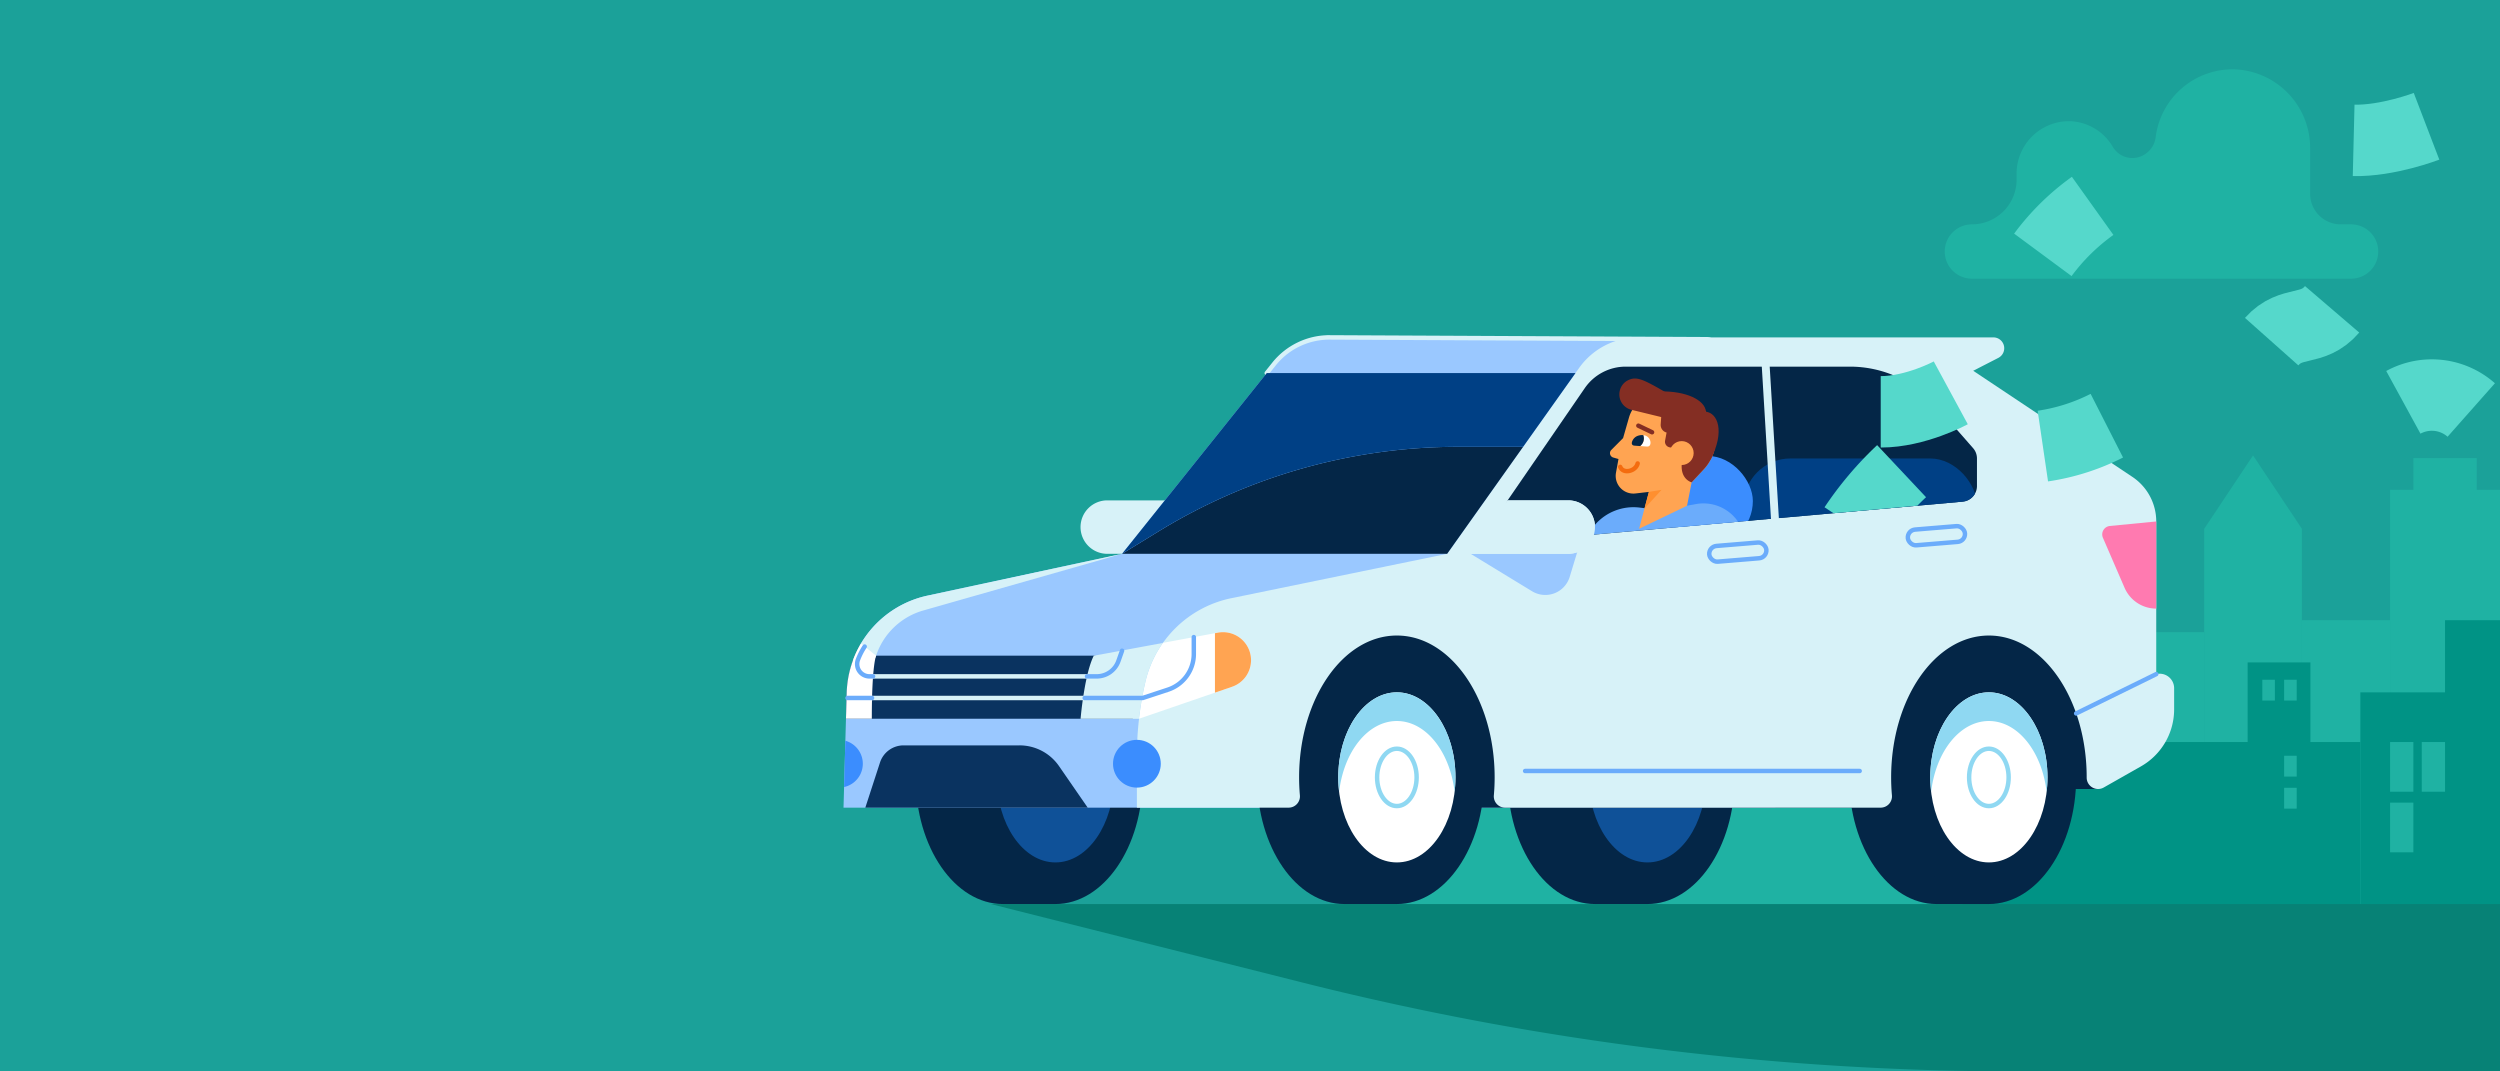 <svg xmlns="http://www.w3.org/2000/svg" xmlns:xlink="http://www.w3.org/1999/xlink" width="560" height="240" viewBox="0 0 560 240"><rect x="0" y="0" width="560" height="240" fill="#808080" stroke="none"/><defs><clipPath id="a"><path d="M927.315,370.842l106.641-9.526a3.511,3.511,0,0,0,3.2-3.5v-6.177a3.51,3.51,0,0,0-.872-2.315l-8.379-9.55a25.542,25.542,0,0,0-19.2-8.7H958.474a11.134,11.134,0,0,0-9.175,4.826l-17.272,25.123Z" transform="translate(-927.315 -331.081)" fill="none"/></clipPath><clipPath id="e"><rect width="560" height="240"/></clipPath></defs><g id="d" clip-path="url(#e)"><rect width="560" height="240" fill="#fff"/><g transform="translate(-77.678 -65.516)"><rect width="637" height="305" transform="translate(0.678 0.516)" fill="#1ba199"/><rect width="24.62" height="92.793" transform="translate(613.058 175.228)" fill="#1fb2a3"/><rect width="19.758" height="63.58" transform="translate(613.058 268.021) rotate(180)" fill="#1fb2a3"/><path d="M1290.359,394.79l10.939-16.432,10.939,16.432v84.059h-21.878Z" transform="translate(-718.937 -210.828)" fill="#1fb2a3"/><rect width="14.19" height="14.19" transform="translate(618.273 168.133)" fill="#1fb2a3"/><rect width="54.112" height="61.141" transform="translate(517.309 207.123)" fill="#1fb2a3"/><rect width="142.913" height="37.022" transform="translate(384.698 231.242)" fill="#1fb2a3"/><rect width="31.281" height="47.663" transform="translate(606.397 220.601)" fill="#009385"/><rect width="89.087" height="36.533" transform="translate(606.397 268.264) rotate(180)" fill="#009385"/><rect width="14.064" height="18.578" transform="translate(581.148 213.896)" fill="#009385"/><rect width="12.31" height="16.48" transform="translate(625.368 204.441)" fill="#009385"/><rect width="5.215" height="11.13" transform="translate(613.058 231.731)" fill="#1fb2a3"/><rect width="5.215" height="11.13" transform="translate(620.153 231.731)" fill="#1fb2a3"/><rect width="5.215" height="11.13" transform="translate(613.058 245.306)" fill="#1fb2a3"/><rect width="2.814" height="4.665" transform="translate(589.325 217.776)" fill="#1fb2a3"/><rect width="2.814" height="4.665" transform="translate(589.325 241.983)" fill="#1fb2a3"/><rect width="2.814" height="4.665" transform="translate(589.325 234.806)" fill="#1fb2a3"/><rect width="2.814" height="4.665" transform="translate(584.437 217.776)" fill="#1fb2a3"/><path d="M1175.182,205.367v-1.245a11.754,11.754,0,0,1,11.778-11.858,11.553,11.553,0,0,1,9.77,5.741,5.094,5.094,0,0,0,7.414,1.521l.083-.061a5.284,5.284,0,0,0,2.113-3.629,17.367,17.367,0,0,1,17.714-15.181,17.6,17.6,0,0,1,16.879,17.719v10.146a6.857,6.857,0,0,0,6.857,6.857h2.323a6.083,6.083,0,0,1,6.083,6.083h0a6.083,6.083,0,0,1-6.083,6.083h-84.94a6.083,6.083,0,0,1-6.083-6.083h0a6.083,6.083,0,0,1,6.083-6.083h0a10.009,10.009,0,0,0,10.009-10.009Z" transform="translate(-645.79 -99.605)" fill="#1fb2a3"/><path d="M906.724,640.436H1014.5V602.941H676.409l70,17.623a656.637,656.637,0,0,0,160.317,19.871Z" transform="translate(-376.825 -334.92)" fill="#078276"/><rect width="11.754" height="56.742" transform="translate(434.948 211.279)" fill="#042647"/><ellipse cx="19.552" cy="28.371" rx="19.552" ry="28.371" transform="translate(415.396 211.279)" fill="#042647"/><ellipse cx="19.552" cy="28.371" rx="19.552" ry="28.371" transform="translate(427.15 211.279)" fill="#042647"/><ellipse cx="13.128" cy="19.049" rx="13.128" ry="19.049" transform="translate(433.574 220.601)" fill="#0f5198"/><rect width="11.754" height="56.742" transform="translate(302.337 211.279)" fill="#042647"/><ellipse cx="19.552" cy="28.371" rx="19.552" ry="28.371" transform="translate(282.785 211.279)" fill="#042647"/><ellipse cx="19.552" cy="28.371" rx="19.552" ry="28.371" transform="translate(294.539 211.279)" fill="#042647"/><ellipse cx="13.128" cy="19.049" rx="13.128" ry="19.049" transform="translate(300.963 220.601)" fill="#0f5198"/><path d="M749.731,410.693H727.867a5.986,5.986,0,0,1-5.986-5.986h0a5.986,5.986,0,0,1,5.986-5.986h13.573Z" transform="translate(-402.163 -221.122)" fill="#d7f2f8"/><path d="M601.972,421.608H810.581l16.284-9.241a14.692,14.692,0,0,0,7.441-12.778V394.85a3.243,3.243,0,0,0-4-3.154h0V357.5a12,12,0,0,0-5.341-9.98L789.307,323.75l5.632-2.891a2.428,2.428,0,0,0-1.108-4.587H710.81a15.89,15.89,0,0,0-12.4,5.959l-34.04,42.519-43.573,9.364a22.944,22.944,0,0,0-18.115,21.8Z" transform="translate(-335.347 -175.179)" fill="#9ac8ff"/><path d="M914.254,320.859c2.267-1.163,2.817-4.177.269-4.177l-84.4-.41a15.89,15.89,0,0,0-12.4,5.959l-1.628,2.033" transform="translate(-454.662 -175.179)" fill="none" stroke="#d7f2f8" stroke-linecap="round" stroke-miterlimit="10" stroke-width="1"/><path d="M1005.357,452.143l-35.128,4.437v.739H815.3v41.052H977.44V494.2h24.228Z" transform="translate(-454.22 -251.943)" fill="#042647"/><rect width="11.754" height="56.742" transform="translate(511.433 211.279)" fill="#042647"/><ellipse cx="19.552" cy="28.371" rx="19.552" ry="28.371" transform="translate(491.881 211.279)" fill="#042647"/><ellipse cx="19.552" cy="28.371" rx="19.552" ry="28.371" transform="translate(503.635 211.279)" fill="#042647"/><ellipse cx="13.128" cy="19.049" rx="13.128" ry="19.049" transform="translate(510.059 220.601)" fill="#fff"/><path d="M1164.9,502.265c6.495,0,11.873,6.85,12.927,15.838a27.519,27.519,0,0,0,.2-3.211c0-10.521-5.877-19.049-13.128-19.049s-13.128,8.528-13.128,19.049a27.492,27.492,0,0,0,.2,3.211C1153.024,509.115,1158.4,502.265,1164.9,502.265Z" transform="translate(-641.711 -275.242)" fill="#8fd8f2"/><ellipse cx="4.426" cy="6.422" rx="4.426" ry="6.422" transform="translate(518.761 233.228)" fill="none" stroke="#8fd8f2" stroke-miterlimit="10" stroke-width="1"/><rect width="11.754" height="56.742" transform="translate(378.822 211.279)" fill="#042647"/><ellipse cx="19.552" cy="28.371" rx="19.552" ry="28.371" transform="translate(359.27 211.279)" fill="#042647"/><ellipse cx="19.552" cy="28.371" rx="19.552" ry="28.371" transform="translate(371.024 211.279)" fill="#042647"/><ellipse cx="13.128" cy="19.049" rx="13.128" ry="19.049" transform="translate(377.448 220.601)" fill="#fff"/><path d="M865.393,502.265c6.494,0,11.873,6.85,12.927,15.838a27.492,27.492,0,0,0,.2-3.211c0-10.521-5.877-19.049-13.128-19.049s-13.128,8.528-13.128,19.049a27.492,27.492,0,0,0,.2,3.211C853.52,509.115,858.9,502.265,865.393,502.265Z" transform="translate(-474.818 -275.242)" fill="#8fd8f2"/><ellipse cx="4.426" cy="6.422" rx="4.426" ry="6.422" transform="translate(386.15 233.228)" fill="none" stroke="#8fd8f2" stroke-miterlimit="10" stroke-width="1"/><path d="M978.729,391.7V357.5a12,12,0,0,0-5.341-9.98L937.729,323.75l5.632-2.891a2.428,2.428,0,0,0-1.109-4.587H862.706a16.258,16.258,0,0,0-13.256,6.845l-29.564,41.633-48.347,9.942a24.9,24.9,0,0,0-19.227,18.72h0a73.148,73.148,0,0,0-1.919,16.645v11.551h33.99a2.531,2.531,0,0,0,2.523-2.756q-.174-1.976-.177-4.023c0-17.549,9.8-31.775,21.9-31.775s21.9,14.226,21.9,31.775q0,2.045-.177,4.023a2.531,2.531,0,0,0,2.523,2.756h84.124a2.531,2.531,0,0,0,2.523-2.756q-.174-1.976-.177-4.022c0-17.549,9.8-31.775,21.9-31.775s21.9,14.226,21.9,31.775v.047a2.553,2.553,0,0,0,3.814,2.222l8.336-4.731a14.692,14.692,0,0,0,7.441-12.778V394.85a3.243,3.243,0,0,0-4-3.154Z" transform="translate(-418.052 -175.179)" fill="#d7f2f8"/><path d="M927.315,370.842l106.641-9.526a3.511,3.511,0,0,0,3.2-3.5v-6.177a3.51,3.51,0,0,0-.872-2.315l-8.379-9.55a25.542,25.542,0,0,0-19.2-8.7H958.474a11.134,11.134,0,0,0-9.175,4.826l-17.272,25.123Z" transform="translate(-516.638 -183.431)" fill="#042647"/><path d="M919.231,423.041l13.757,8.384a5.71,5.71,0,0,0,8.436-3.218l2.224-7.326Z" transform="translate(-512.133 -233.471)" fill="#9ac8ff"/><path d="M919.231,410.693H941.1a5.986,5.986,0,0,0,5.986-5.986h0a5.986,5.986,0,0,0-5.986-5.986H927.523Z" transform="translate(-512.133 -221.122)" fill="#d7f2f8"/><path d="M751,390.613l-8.113,4.982h72.816l17.021-23.969H818.214A128.45,128.45,0,0,0,751,390.613Z" transform="translate(-413.87 -206.024)" fill="#042647"/><path d="M775.3,334.322,742.89,374.808,751,369.826a128.449,128.449,0,0,1,67.21-18.987h14.512l11.729-16.517Z" transform="translate(-413.87 -185.237)" fill="#004085"/><circle cx="5.35" cy="5.35" r="5.35" transform="translate(326.992 231.242)" fill="#3b8dfe"/><path d="M602.258,530.7a5.346,5.346,0,0,0,.285-10.371Z" transform="translate(-335.506 -288.886)" fill="#3b8dfe"/><path d="M613,536.612,616.29,526.5a5.559,5.559,0,0,1,5.286-3.839h25.964a10.75,10.75,0,0,1,8.847,4.642l6.43,9.313Z" transform="translate(-341.491 -290.183)" fill="#0a3360"/><path d="M667.459,488.006c.32-2.783-1.209-6.355-.571-9.088.746-3.194-.686-1.336,1.142-3.917l-9.316-1.117H609.961l-3.4-2.711a22.886,22.886,0,0,0-3.193,11.058l-.159,5.775h64.251Z" transform="translate(-336.036 -261.495)" fill="#0a3360"/><path d="M751.478,484.794l20.849-7.166a6.281,6.281,0,0,0,4.24-5.94h0a6.281,6.281,0,0,0-7.428-6.176l-12.295,2.282a24.86,24.86,0,0,0-3.927,8.721A73.138,73.138,0,0,0,751.478,484.794Z" transform="translate(-418.656 -258.282)" fill="#fff"/><path d="M735,487.836h0a73.108,73.108,0,0,1,1.439-8.279,24.857,24.857,0,0,1,3.927-8.721l-15.509,2.878c-1.981,3.938-2.839,12.888-2.949,14.122Z" transform="translate(-402.18 -261.307)" fill="#d7f2f8"/><path d="M790.538,465.512l-.657.122V478.95l3.845-1.322a6.281,6.281,0,0,0,4.24-5.94h0a6.281,6.281,0,0,0-7.428-6.176Z" transform="translate(-440.055 -258.282)" fill="#ffa452"/><line x2="49.15" transform="translate(272.433 217.024)" fill="none" stroke="#d7f2f8" stroke-miterlimit="10" stroke-width="1"/><line x2="49.15" transform="translate(271.507 221.867)" fill="none" stroke="#d7f2f8" stroke-miterlimit="10" stroke-width="1"/><path d="M724,481.54h12.985l5.67-1.868a8.414,8.414,0,0,0,5.782-7.992V467.9" transform="translate(-403.346 -259.673)" fill="none" stroke="#6bacfb" stroke-linecap="round" stroke-linejoin="round" stroke-width="1"/><path d="M725.176,480.534h2.163a5.162,5.162,0,0,0,4.868-3.444l.812-2.3" transform="translate(-404 -263.51)" fill="none" stroke="#6bacfb" stroke-linecap="round" stroke-linejoin="round" stroke-width="1"/><path d="M606.855,449.489c2.273,1.1,4.394,1.345,5.138-.911l.056-.168a15.65,15.65,0,0,1,10.566-9.972l44.472-12.68-43.573,9.364A22.946,22.946,0,0,0,606.855,449.489Z" transform="translate(-338.068 -236.189)" fill="#d7f2f8"/><path d="M609,488.006c0-12.119.965-14.122.965-14.122l-3.4-2.711a22.884,22.884,0,0,0-3.193,11.058l-.159,5.775H609Z" transform="translate(-336.035 -261.495)" fill="#fff"/><path d="M612.435,479.361h-.8a2.758,2.758,0,0,1-2.58-3.743,14.8,14.8,0,0,1,1.5-2.934" transform="translate(-339.192 -262.337)" fill="none" stroke="#6bacfb" stroke-linecap="round" stroke-linejoin="round" stroke-width="1"/><line x1="5.498" transform="translate(267.518 221.867)" stroke-width="1" stroke="#6bacfb" stroke-linecap="round" stroke-linejoin="round" fill="none"/><line x2="74.941" transform="translate(419.306 238.217)" stroke-width="1" stroke="#6bacfb" stroke-linecap="round" stroke-linejoin="round" fill="none"/><line x1="17.939" y2="8.809" transform="translate(542.738 216.517)" stroke-width="1" stroke="#6bacfb" stroke-linecap="round" stroke-linejoin="round" fill="none"/><path d="M1250.863,428.912h0v-19.52l-10.388,1.01a1.9,1.9,0,0,0-1.557,2.64l4.852,11.211A7.729,7.729,0,0,0,1250.863,428.912Z" transform="translate(-690.186 -227.068)" fill="#ff7ab0"/><rect width="12.837" height="3.531" rx="1.765" transform="translate(460.406 187.954) rotate(-4.717)" stroke-width="1" stroke="#6bacfb" stroke-linecap="round" stroke-linejoin="round" fill="none"/><rect width="12.837" height="3.531" rx="1.765" transform="translate(504.89 184.284) rotate(-4.717)" stroke-width="1" stroke="#6bacfb" stroke-linecap="round" stroke-linejoin="round" fill="none"/><g transform="translate(410.677 147.65)" clip-path="url(#a)"><rect width="52.271" height="20.977" rx="10.489" transform="translate(57.568 20.561)" fill="#004085"/></g><g transform="translate(410.677 147.65)" clip-path="url(#a)"><rect width="20.189" height="20.189" rx="10.095" transform="translate(39.45 20.002)" fill="#3b8dfe"/></g><path d="M1000.191,400.777l1.979-.364a9.381,9.381,0,0,1,9.451,3.945h0L977.532,407.4l2.046-2.358a11.407,11.407,0,0,1,9.973-3.851l3.578.429Z" transform="translate(-544.62 -221.979)" fill="#6bacfb"/><path d="M993.989,350.389l-1.32,4.6-2.638,2.655a1.018,1.018,0,0,0,.444,1.7l1.162.33-.558,3.07a3.964,3.964,0,0,0,4.355,4.647l3.019-.349-2.2,8.262,10.741-5.164,1.033-5.233,2.728-2.927a9.867,9.867,0,0,0,2.585-5.6h0a9.868,9.868,0,0,0-9.419-10.989l-2.862-.111A7.066,7.066,0,0,0,993.989,350.389Z" transform="translate(-551.42 -191.339)" fill="#ffa452"/><path d="M1005.705,365.739a2.16,2.16,0,0,1-.7,2.442l1.381.1.122.009c.459.034.77-.208.812-.771a1.727,1.727,0,0,0-1.618-1.782Z" transform="translate(-559.931 -202.744)" fill="#fff"/><path d="M1003.478,366.442a2.2,2.2,0,0,0-.131-.725c-.011,0-.02,0-.031-.006a2.828,2.828,0,0,0-1.268.175,2.047,2.047,0,0,0-1.045.914c-.4.72-.269,1.217.377,1.265l1.271.094A2.207,2.207,0,0,0,1003.478,366.442Z" transform="translate(-557.573 -202.722)" fill="#042647"/><path d="M994.91,380.815c.674,1.678,3.509.964,3.906-.774" transform="translate(-554.304 -210.713)" fill="none" stroke="#f46c0f" stroke-linecap="round" stroke-linejoin="round" stroke-width="1"/><path d="M1019.649,354.388a10.031,10.031,0,0,0-9.682-9.009l-2.628-.1a7.066,7.066,0,0,0-6.328,3.418l6.478,1.579-.112,1.642a1.765,1.765,0,0,0,1.319,1.829h0l-.338,1.818a1.281,1.281,0,0,0,1.082,1.5l.267.037h3.056a15.546,15.546,0,0,0-.681,3.917c-.182,3.263,2.224,3.883,2.224,3.883l2.729-2.927A9.87,9.87,0,0,0,1019.649,354.388Z" transform="translate(-557.704 -191.339)" fill="#842e23"/><circle cx="2.679" cy="2.679" r="2.679" transform="translate(451.7 164.323)" fill="#ffa452"/><path d="M997.364,344.13a3.56,3.56,0,0,1-1.251-6.5c2.159-1.239,3.539-.493,9.806,3.165C1009.045,342.623,997.364,344.13,997.364,344.13Z" transform="translate(-554.056 -186.773)" fill="#842e23"/><path d="M1015.315,343.605c5.584-.111,9.945,1.846,10.174,4.542C1025.649,350.041,1015.315,343.605,1015.315,343.605Z" transform="translate(-565.674 -190.408)" fill="#842e23"/><path d="M1038,353.868c2.607.319,4.316,4.289,1.048,10.734C1037.045,364.372,1038,353.868,1038,353.868Z" transform="translate(-578.19 -196.129)" fill="#842e23"/><line x1="3.068" y1="1.472" transform="translate(444.669 160.869)" stroke-width="1" stroke="#842e23" stroke-linecap="round" stroke-linejoin="round" fill="none"/><path d="M1008.174,396.216l2.84-.472-3.835,4.2Z" transform="translate(-561.141 -220.516)" fill="#ff8f2f"/><path d="M919.231,410.693H941.1a5.986,5.986,0,0,0,5.986-5.986h0a5.986,5.986,0,0,0-5.986-5.986H927.523Z" transform="translate(-512.133 -221.122)" fill="#d7f2f8"/><path d="M1208.724,260.705a50.05,50.05,0,0,1,11.155-10.974" transform="translate(-673.448 -138.101)" fill="none" stroke="#55d8cb" stroke-miterlimit="10" stroke-width="16"/><path d="M1208.724,365.505a46.446,46.446,0,0,0,14.333-4.568" transform="translate(-673.448 -200.068)" fill="none" stroke="#55d8cb" stroke-miterlimit="10" stroke-width="16"/><path d="M1324.477,309.306c4.453-5.009,9.091-2.041,13.543-7.235" transform="translate(-737.949 -167.266)" fill="none" stroke="#55d8cb" stroke-miterlimit="10" stroke-width="16"/><path d="M1391.1,347.1a13.32,13.32,0,0,1,15.213,1.716" transform="translate(-775.073 -191.462)" fill="none" stroke="#55d8cb" stroke-miterlimit="10" stroke-width="16"/><path d="M1126.7,348.578c7.847,0,15.694-4.252,15.694-4.252" transform="translate(-627.741 -190.812)" fill="none" stroke="#55d8cb" stroke-miterlimit="10" stroke-width="16"/><path d="M1365.958,212.625c7.606.186,16.326-3.154,16.326-3.154" transform="translate(-761.064 -115.666)" fill="none" stroke="#55d8cb" stroke-miterlimit="10" stroke-width="16"/><g transform="translate(410.677 147.65)" clip-path="url(#a)"><path d="M1113.3,396.472a72.152,72.152,0,0,1,10.609-12.529" transform="translate(-1030.951 -360.537)" fill="none" stroke="#55d8cb" stroke-miterlimit="10" stroke-width="16"/></g><rect width="1.771" height="43.918" transform="translate(472.207 145.787) rotate(-3.455)" fill="#d7f2f8"/></g></g></svg>